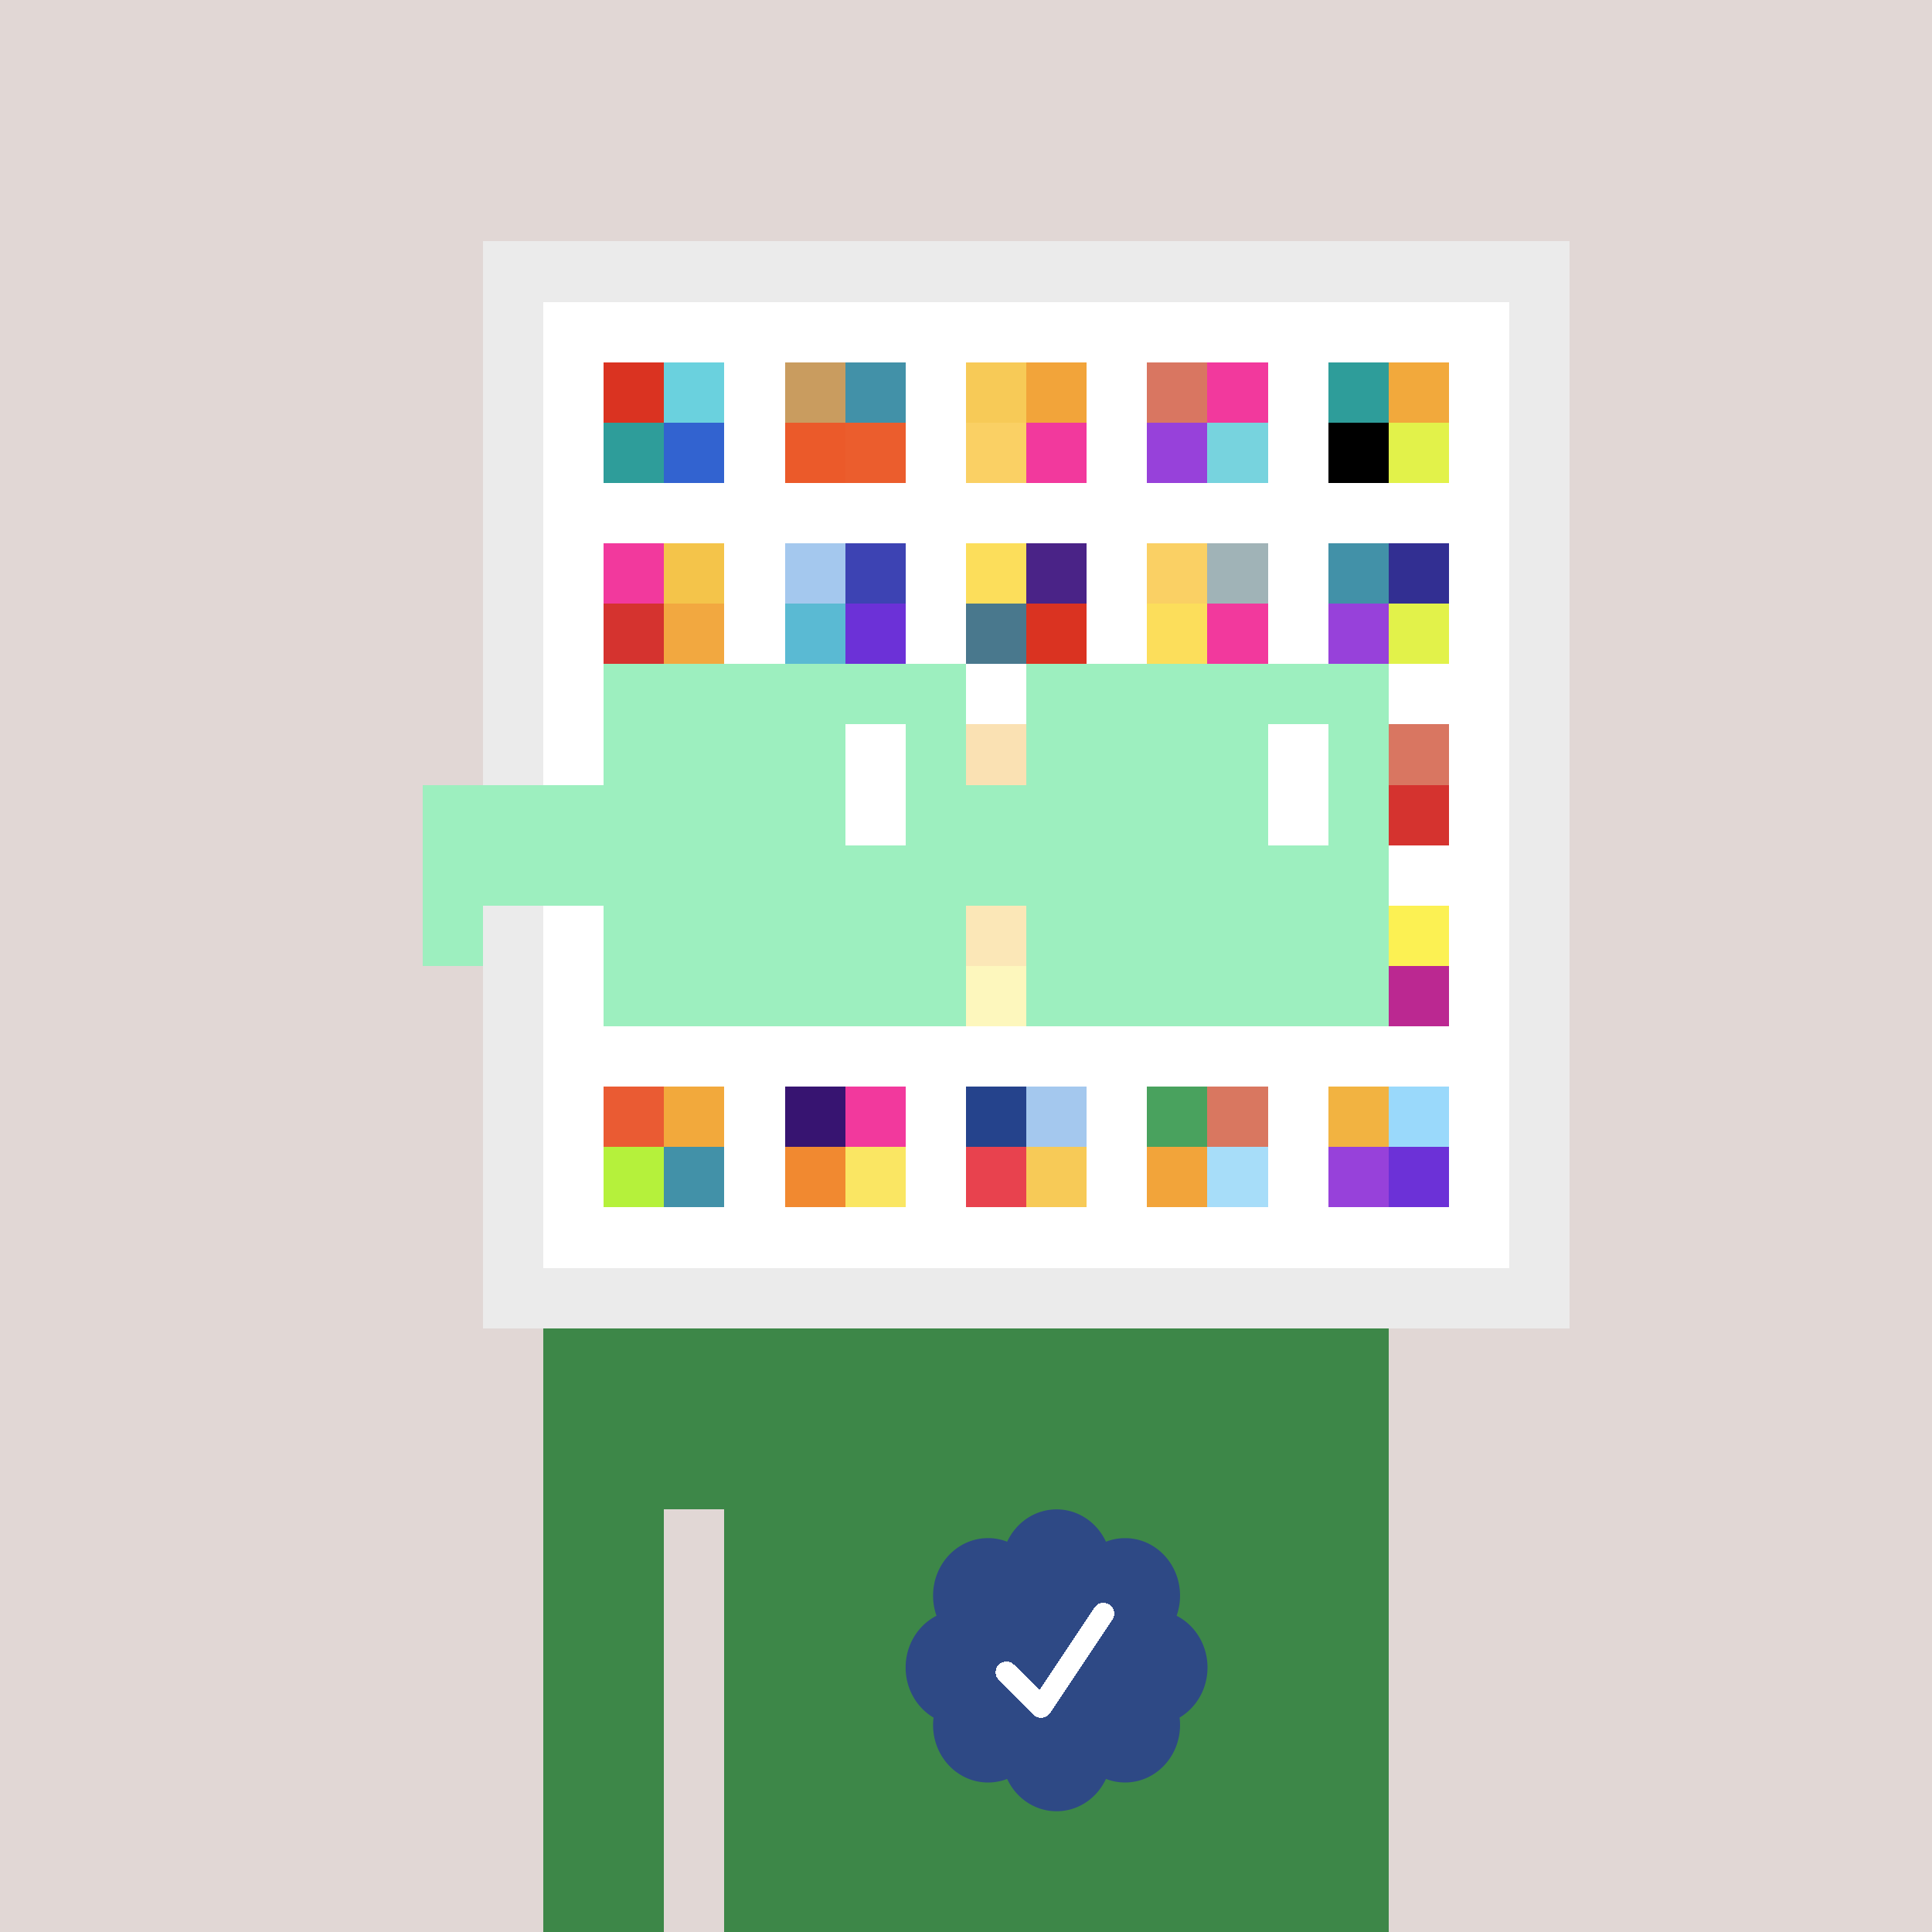 <svg xmlns="http://www.w3.org/2000/svg" viewBox="0 0 320 320" width="2000" height="2000" shape-rendering="crispEdges"><defs><style>.check{fill: #2E4985}</style></defs><path fill="#E1D7D5" d="M0 0h320v320H0z" /><path fill="#EBEBEB" d="M80 40h180v180H80z"/><path fill="#FFFFFF" d="M90 50h160v160H90z"/><path fill="#DA3321" d="M100 60h10v10h-10z"/><path fill="#2E9D9A" d="M100 70h10v10h-10z"/><path fill="#6AD1DE" d="M110 60h10v10h-10z"/><path fill="#3263D0" d="M110 70h10v10h-10z"/><path fill="#C99C5F" d="M130 60h10v10h-10z"/><path fill="#EB5A2A" d="M130 70h10v10h-10z"/><path fill="#4291A8" d="M140 60h10v10h-10z"/><path fill="#EB5D2D" d="M140 70h10v10h-10z"/><path fill="#F7CA57" d="M160 60h10v10h-10z"/><path fill="#FAD064" d="M160 70h10v10h-10z"/><path fill="#F2A43A" d="M170 60h10v10h-10z"/><path fill="#F2399D" d="M170 70h10v10h-10z"/><path fill="#D97661" d="M190 60h10v10h-10z"/><path fill="#9741DA" d="M190 70h10v10h-10z"/><path fill="#F2399D" d="M200 60h10v10h-10z"/><path fill="#77D3DE" d="M200 70h10v10h-10z"/><path fill="#2E9D9A" d="M220 60h10v10h-10z"/><path fill="#000000" d="M220 70h10v10h-10z"/><path fill="#F2A93C" d="M230 60h10v10h-10z"/><path fill="#E2F24A" d="M230 70h10v10h-10z"/><path fill="#F2399D" d="M100 90h10v10h-10z"/><path fill="#D5332F" d="M100 100h10v10h-10z"/><path fill="#F4C44A" d="M110 90h10v10h-10z"/><path fill="#F2A840" d="M110 100h10v10h-10z"/><path fill="#A4C8EE" d="M130 90h10v10h-10z"/><path fill="#5ABAD3" d="M130 100h10v10h-10z"/><path fill="#3D43B3" d="M140 90h10v10h-10z"/><path fill="#6C31D7" d="M140 100h10v10h-10z"/><path fill="#FCDE5B" d="M160 90h10v10h-10z"/><path fill="#49788D" d="M160 100h10v10h-10z"/><path fill="#4A2387" d="M170 90h10v10h-10z"/><path fill="#DA3321" d="M170 100h10v10h-10z"/><path fill="#FAD064" d="M190 90h10v10h-10z"/><path fill="#FCDE5B" d="M190 100h10v10h-10z"/><path fill="#A0B3B7" d="M200 90h10v10h-10z"/><path fill="#F2399D" d="M200 100h10v10h-10z"/><path fill="#4291A8" d="M220 90h10v10h-10z"/><path fill="#9741DA" d="M220 100h10v10h-10z"/><path fill="#322F92" d="M230 90h10v10h-10z"/><path fill="#E2F24A" d="M230 100h10v10h-10z"/><path fill="#F2B341" d="M160 120h10v10h-10z"/><path fill="#D97661" d="M230 120h10v10h-10z"/><path fill="#D5332F" d="M230 130h10v10h-10z"/><path fill="#F4C44A" d="M160 150h10v10h-10z"/><path fill="#FBEA5B" d="M160 160h10v10h-10z"/><path fill="#FCF153" d="M230 150h10v10h-10z"/><path fill="#BB2891" d="M230 160h10v10h-10z"/><path fill="#EA5B33" d="M100 180h10v10h-10z"/><path fill="#B5F13B" d="M100 190h10v10h-10z"/><path fill="#F2A93C" d="M110 180h10v10h-10z"/><path fill="#4291A8" d="M110 190h10v10h-10z"/><path fill="#371471" d="M130 180h10v10h-10z"/><path fill="#F18930" d="M130 190h10v10h-10z"/><path fill="#F2399D" d="M140 180h10v10h-10z"/><path fill="#FAE663" d="M140 190h10v10h-10z"/><path fill="#25438C" d="M160 180h10v10h-10z"/><path fill="#E8424E" d="M160 190h10v10h-10z"/><path fill="#A4C8EE" d="M170 180h10v10h-10z"/><path fill="#F7CA57" d="M170 190h10v10h-10z"/><path fill="#49A25E" d="M190 180h10v10h-10z"/><path fill="#F2A43A" d="M190 190h10v10h-10z"/><path fill="#D97760" d="M200 180h10v10h-10z"/><path fill="#A7DDF9" d="M200 190h10v10h-10z"/><path fill="#F2B341" d="M220 180h10v10h-10z"/><path fill="#9741DA" d="M220 190h10v10h-10z"/><path fill="#9AD9FB" d="M230 180h10v10h-10z"/><path fill="#6C31D7" d="M230 190h10v10h-10z"/><path fill="#3D8748" d="M90 220h20v100H90V220Zm20 0h10v30h-10v-30Zm10 0h110v100H120V220Z"/><path class="check" shape-rendering="geometricPrecision" d="M200 276.191c0-3.762-2.083-7.024-5.114-8.572a9.97 9.97 0 0 0 .567-3.333c0-5.262-4.072-9.519-9.091-9.519-1.118 0-2.19.199-3.18.595-1.472-3.184-4.586-5.362-8.181-5.362-3.595 0-6.704 2.184-8.182 5.357a8.604 8.604 0 0 0-3.182-.595c-5.023 0-9.09 4.262-9.09 9.524 0 1.176.198 2.295.565 3.333-3.028 1.548-5.112 4.805-5.112 8.572 0 3.559 1.862 6.661 4.624 8.299-.048.405-.077.81-.077 1.225 0 5.262 4.067 9.523 9.09 9.523 1.12 0 2.191-.204 3.179-.594 1.476 3.175 4.586 5.356 8.183 5.356 3.6 0 6.71-2.181 8.183-5.356.988.387 2.059.59 3.18.59 5.024 0 9.091-4.263 9.091-9.525 0-.413-.029-.818-.079-1.22 2.757-1.637 4.626-4.739 4.626-8.296v-.002Z" /><path fill="#fff" d="m184.249 268.252-10.319 15.476a1.785 1.785 0 0 1-2.478.496l-.274-.224-5.75-5.75a1.784 1.784 0 1 1 2.524-2.524l4.214 4.207 9.106-13.666a1.787 1.787 0 0 1 2.476-.493 1.784 1.784 0 0 1 .501 2.476v.002Z"/><path fill="#FFFFFF" fill-opacity=".6" d="M160 120h10v50h-10z"/><path fill="#fff" d="M130 120h-20v10h20v-10Zm0 10h-20v10h20v-10Zm0 10h-20v10h20v-10Zm0 10h-20v10h20v-10Z"/><path fill="#000" d="M150 120h-20v10h20v-10Zm0 10h-20v10h20v-10Zm0 10h-20v10h20v-10Zm0 10h-20v10h20v-10Z"/><path fill="#fff" d="M200 120h-20v10h20v-10Zm0 10h-20v10h20v-10Zm0 10h-20v10h20v-10Zm0 10h-20v10h20v-10Z"/><path fill="#000" d="M220 120h-20v10h20v-10Zm0 10h-20v10h20v-10Zm0 10h-20v10h20v-10Zm0 10h-20v10h20v-10Z"/><path fill="#9DEFBF" d="M160 110h-60v10h60v-10Zm70 0h-60v10h60v-10Zm-120 10h-10v10h10v-10Zm50 0h-10v10h10v-10Zm20 0h-10v10h10v-10Zm50 0h-10v10h10v-10Zm0 10h-10v10h10v-10Zm-120 10h-10v10h10v-10Zm50 0h-10v10h10v-10Zm20 0h-10v10h10v-10Zm50 0h-10v10h10v-10Zm-150 0H70v10h10v-10Zm0 10H70v10h10v-10Zm30 0h-10v10h10v-10Zm50 0h-10v10h10v-10Zm20 0h-10v10h10v-10Zm50 0h-10v10h10v-10Zm-70 10h-60v10h60v-10Zm70 0h-60v10h60v-10Zm-120-30H70v10h40v-10Zm70 0h-30v10h30v-10Z"/><path fill="#9DEFBF" d="M110 120h40v40h-40z"/><path fill="#9DEFBF" d="M180 120h40v40h-40z"/><path fill="#FFFFFF" d="M140 120h10v20h-10z"/><path fill="#FFFFFF" d="M210 120h10v20h-10z"/><path fill="#9DEFBF" d="M80 140h45v10H80v-10Zm45 0h45v10h-45v-10Z"/></svg>